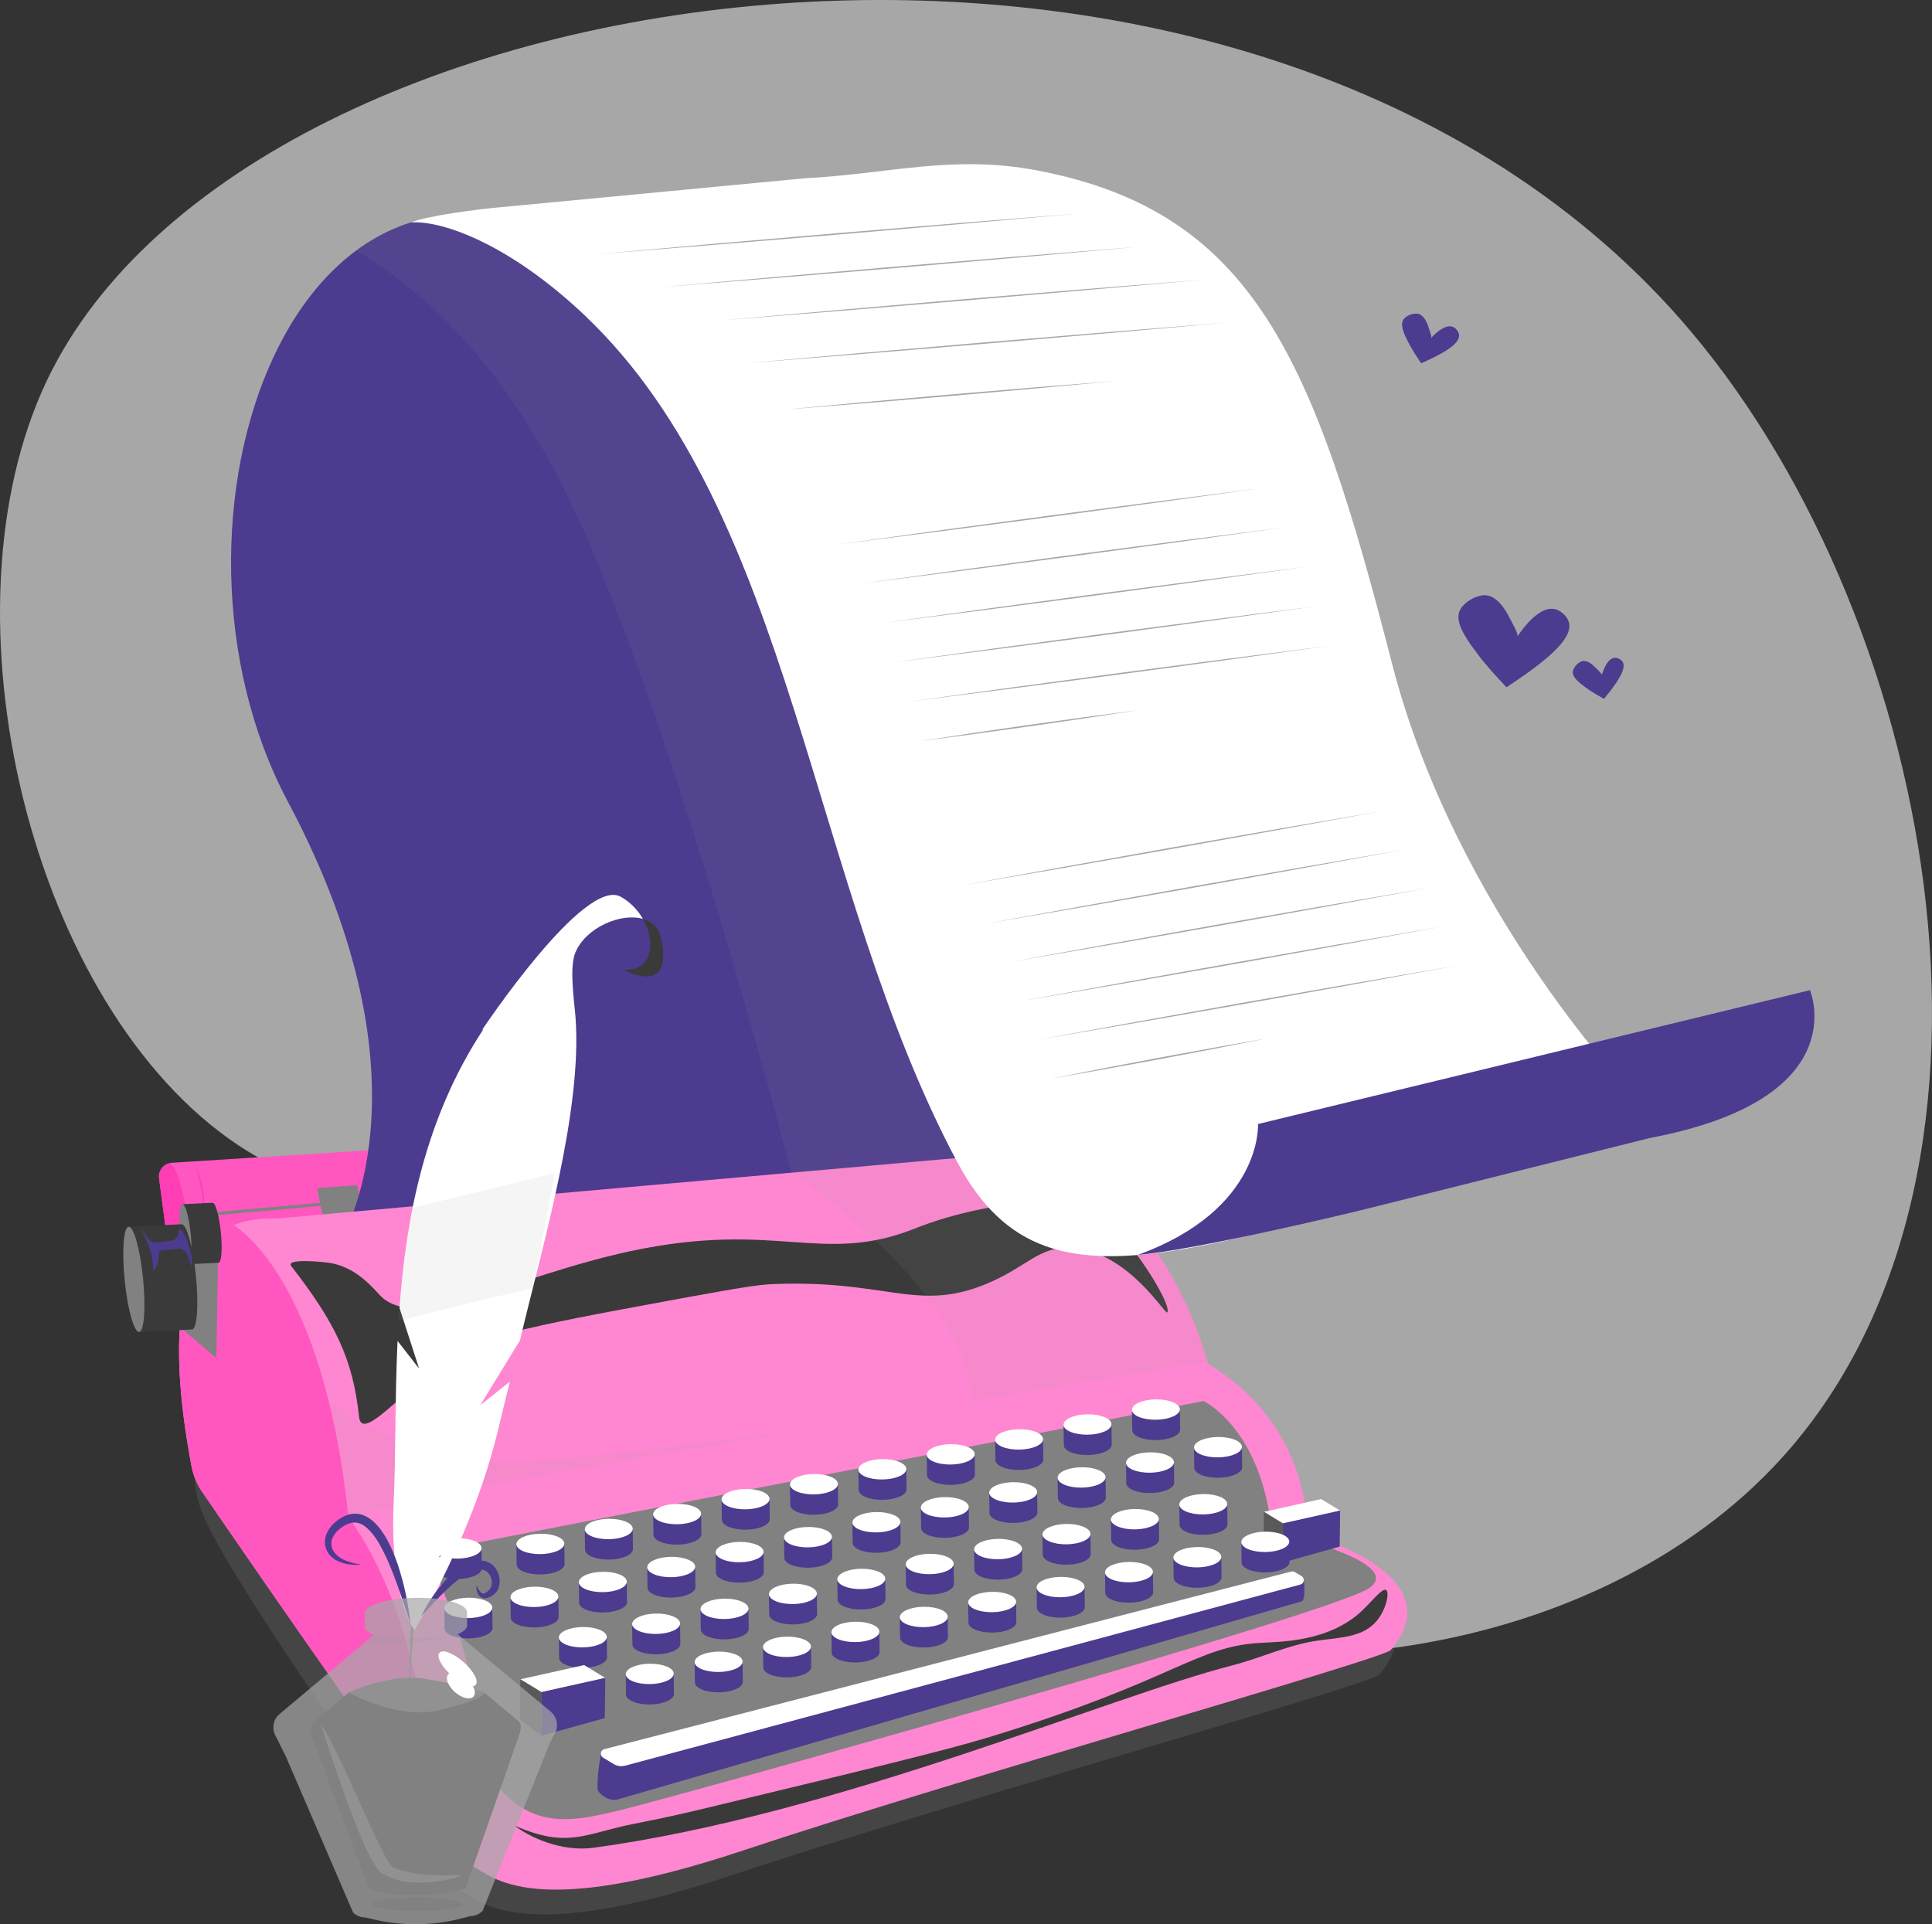 <?xml version="1.0" encoding="UTF-8"?> <svg xmlns="http://www.w3.org/2000/svg" viewBox="0 0 1245.6 1240.75"><rect x="0" y="0" width="1245.6" height="1240.75" fill="#333333" stroke="none"/><defs><style> .cls-1 { opacity: .15; } .cls-1, .cls-2, .cls-3 { fill: #969696; mix-blend-mode: multiply; } .cls-4, .cls-5 { fill: #a7a7a7; } .cls-6 { fill: #fff; } .cls-7 { fill: #ff57bf; } .cls-8 { fill: #ff3eb5; } .cls-2 { opacity: .1; } .cls-9 { isolation: isolate; } .cls-10 { fill: #3a3a3a; } .cls-11 { fill: #ff87d1; } .cls-12 { fill: none; stroke: #818181; stroke-miterlimit: 10; stroke-width: 2px; } .cls-13 { fill: #4c3b8f; } .cls-14 { fill: #595959; } .cls-15 { fill: #919191; } .cls-3 { opacity: .18; } .cls-5 { opacity: .71; } .cls-16 { fill: #818181; } </style></defs><g class="cls-9"><g id="Capa_2" data-name="Capa 2"><g id="colour_palette" data-name="colour palette"><g><path class="cls-4" d="M1090.22,213.79c160.75,190.71,225.82,551.3,52.81,732.48-124.65,130.53-361.17,155.66-509.38,73.37-106.27-59.01-123.5-149.01-279.21-217.92-107.71-47.66-138.12-21.7-200.48-63.05C19.65,649.63-41.37,395.24,30.37,245.08,161.09-28.56,810.2-118.42,1090.22,213.79Z"></path><g><path class="cls-3" d="M130.96,919.05c.26,10.11-13.55,28.06,1.42,61.09,22.79,50.29,151.96,232.78,164.43,239.02,14.21,7.1,38.36,35.52,174.73-9.94,136.38-45.46,413.4-123.59,417.66-129.27,4.26-5.68,41.2-44.04-53.98-75.29,0,0-708.29-240.83-704.26-85.59Z"></path><path class="cls-7" d="M108.58,805.4l-6.04-45.72c-.58-5.07,3.21-9.6,8.31-9.92l462.63-29.24,57.53,22.37-522.43,62.51Z"></path><line class="cls-12" x1="589.1" y1="742.18" x2="134.51" y2="783.02"></line><path class="cls-8" d="M107.81,750.54c-3.46,1.53-5.73,5.15-5.27,9.14l5.65,42.76,15.66-2.01c-5.04-27.35-9.06-52.03-16.04-49.89Z"></path><polygon class="cls-16" points="204.45 766.09 208.22 785.24 233.98 782.73 230.21 764.2 204.45 766.09"></polygon><path class="cls-13" d="M185.65,517.02c97.67,183.49,33.5,283.53,33.5,283.53l401.2-47.35s36.82-85.83-51.97-216.05c-88.79-130.22-65.82-238.78-86.54-295.01-4.5-12.22-97-78.22-97-78.22C189.11,50.17,90.38,338.01,185.65,517.02Z"></path><path class="cls-11" d="M123.49,945.45c1.11,5.91,3.44,11.54,6.84,16.5,27.79,40.59,161.22,234.86,173.94,241.22,14.21,7.1,38.36,35.52,174.73-9.94,136.38-45.46,413.4-123.59,417.66-129.27s41.2-44.04-53.98-75.29c0,0,4.26-68.19-63.93-109.39,0,0-31.25-129.27-134.96-134.96,0,0-448.91,39.78-463.12,41.2-13.96,1.4-89.7-12.31-57.19,159.94Z"></path><path class="cls-2" d="M512.75,922.95c-.03-.25-38,4.49-44.75,5.33-88.76,11.01-133.13,16.52-159.82,13.85-23.08-2.31-56.73-10.41-96.21-38.4,5.23,21.1,9.69,45.85,12.75,74.98,0,0,.66.8,1.79,2.34,17.33-9.91,52.15-16.85,109.37-27.2,87.14-15.76,176.91-30.52,176.86-30.9Z"></path><path class="cls-16" d="M274.8,1001.09l501.12-97.67s36.94,17.05,44.04,83.82c0,0,88.08,19.89,62.51,36.94-25.57,17.05-441.51,132.75-478.74,142.06-39.78,9.94-68.9,16.34-97.31-36.23,0,0,9.23-42.97-31.61-128.92Z"></path><g><g><path class="cls-13" d="M332.94,996.8l.16,12.07c.05,3.63,7,6.48,15.53,6.37,8.53-.11,15.41-3.14,15.36-6.77l-.16-12.07-30.9.4Z"></path><path class="cls-6" d="M363.82,995.34c.05,3.63-6.83,6.66-15.36,6.77-8.53.11-15.49-2.74-15.53-6.37-.05-3.63,6.83-6.66,15.36-6.77,8.53-.11,15.49,2.74,15.53,6.37Z"></path></g><g><path class="cls-13" d="M377.03,987.18l.16,12.07c.05,3.63,7,6.48,15.53,6.37,8.53-.11,15.41-3.14,15.36-6.77l-.16-12.07-30.9.4Z"></path><path class="cls-6" d="M407.92,985.71c.05,3.63-6.83,6.66-15.36,6.77-8.53.11-15.49-2.74-15.53-6.37-.05-3.63,6.83-6.66,15.36-6.77,8.53-.11,15.49,2.74,15.53,6.37Z"></path></g><g><path class="cls-13" d="M421.13,977.55l.16,12.07c.05,3.63,7,6.48,15.53,6.37,8.53-.11,15.41-3.14,15.36-6.77l-.16-12.07-30.9.4Z"></path><path class="cls-6" d="M452.01,976.09c.05,3.63-6.83,6.66-15.36,6.77-8.53.11-15.49-2.74-15.53-6.37-.05-3.63,6.83-6.66,15.36-6.77,8.53-.11,15.49,2.74,15.53,6.37Z"></path></g><g><path class="cls-13" d="M465.23,967.92l.16,12.07c.05,3.63,7,6.48,15.53,6.37,8.53-.11,15.41-3.14,15.36-6.77l-.16-12.07-30.9.4Z"></path><path class="cls-6" d="M496.11,966.46c.05,3.63-6.83,6.66-15.36,6.77-8.53.11-15.49-2.74-15.53-6.37-.05-3.63,6.83-6.66,15.36-6.77,8.53-.11,15.49,2.74,15.53,6.37Z"></path></g><g><path class="cls-13" d="M509.32,958.3l.16,12.07c.05,3.63,7,6.48,15.53,6.37,8.53-.11,15.41-3.14,15.36-6.77l-.16-12.07-30.9.4Z"></path><path class="cls-6" d="M540.2,956.83c.05,3.63-6.83,6.66-15.36,6.77-8.53.11-15.49-2.74-15.53-6.37-.05-3.63,6.83-6.66,15.36-6.77,8.53-.11,15.49,2.74,15.53,6.37Z"></path></g><g><path class="cls-13" d="M553.42,948.67l.16,12.07c.05,3.63,7,6.48,15.53,6.37,8.53-.11,15.41-3.14,15.36-6.77l-.16-12.07-30.9.4Z"></path><path class="cls-6" d="M584.3,947.21c.05,3.63-6.83,6.66-15.36,6.77-8.53.11-15.49-2.74-15.53-6.37-.05-3.63,6.83-6.66,15.36-6.77,8.53-.11,15.49,2.74,15.53,6.37Z"></path></g><g><path class="cls-13" d="M597.51,939.04l.16,12.07c.05,3.63,7,6.48,15.53,6.37,8.53-.11,15.41-3.14,15.36-6.77l-.16-12.07-30.9.4Z"></path><path class="cls-6" d="M628.39,937.58c.05,3.63-6.83,6.66-15.36,6.77-8.53.11-15.49-2.74-15.53-6.37-.05-3.63,6.83-6.66,15.36-6.77,8.53-.11,15.49,2.74,15.53,6.37Z"></path></g><g><path class="cls-13" d="M641.61,929.42l.16,12.07c.05,3.63,7,6.48,15.53,6.37,8.53-.11,15.41-3.14,15.36-6.77l-.16-12.07-30.9.4Z"></path><path class="cls-6" d="M672.49,927.95c.05,3.63-6.83,6.66-15.36,6.77-8.53.11-15.49-2.74-15.53-6.37-.05-3.63,6.83-6.66,15.36-6.77,8.53-.11,15.49,2.74,15.53,6.37Z"></path></g><g><path class="cls-13" d="M685.7,919.79l.16,12.07c.05,3.63,7,6.48,15.53,6.37,8.53-.11,15.41-3.14,15.36-6.77l-.16-12.07-30.9.4Z"></path><path class="cls-6" d="M716.59,918.33c.05,3.63-6.83,6.66-15.36,6.77-8.53.11-15.49-2.74-15.53-6.37-.05-3.63,6.83-6.66,15.36-6.77,8.53-.11,15.49,2.74,15.53,6.37Z"></path></g><g><path class="cls-13" d="M729.8,910.16l.16,12.07c.05,3.63,7,6.48,15.53,6.37,8.53-.11,15.41-3.14,15.36-6.77l-.16-12.07-30.9.4Z"></path><path class="cls-6" d="M760.68,908.7c.05,3.63-6.83,6.66-15.36,6.77-8.53.11-15.49-2.74-15.53-6.37-.05-3.63,6.83-6.66,15.36-6.77,8.53-.11,15.49,2.74,15.53,6.37Z"></path></g></g><g><g><path class="cls-13" d="M329.12,1030.95l.16,12.07c.05,3.63,7,6.48,15.53,6.37,8.53-.11,15.41-3.14,15.36-6.77l-.16-12.07-30.9.4Z"></path><path class="cls-6" d="M360,1029.48c.05,3.63-6.83,6.66-15.36,6.77-8.53.11-15.49-2.74-15.53-6.37-.05-3.63,6.83-6.66,15.36-6.77,8.53-.11,15.49,2.74,15.53,6.37Z"></path></g><g><path class="cls-13" d="M373.21,1021.32l.16,12.07c.05,3.63,7,6.48,15.53,6.37,8.53-.11,15.41-3.14,15.36-6.77l-.16-12.07-30.9.4Z"></path><path class="cls-6" d="M404.1,1019.86c.05,3.63-6.83,6.66-15.36,6.77-8.53.11-15.49-2.74-15.53-6.37-.05-3.63,6.83-6.66,15.36-6.77,8.53-.11,15.49,2.74,15.53,6.37Z"></path></g><g><path class="cls-13" d="M417.31,1011.7l.16,12.07c.05,3.63,7,6.48,15.53,6.37,8.53-.11,15.41-3.14,15.36-6.77l-.16-12.07-30.9.4Z"></path><path class="cls-6" d="M448.19,1010.23c.05,3.63-6.83,6.66-15.36,6.77-8.53.11-15.49-2.74-15.53-6.37-.05-3.63,6.83-6.66,15.36-6.77,8.53-.11,15.49,2.74,15.53,6.37Z"></path></g><g><path class="cls-13" d="M461.4,1002.07l.16,12.07c.05,3.63,7,6.48,15.53,6.37,8.53-.11,15.41-3.14,15.36-6.77l-.16-12.07-30.9.4Z"></path><path class="cls-6" d="M492.29,1000.6c.05,3.63-6.83,6.66-15.36,6.77-8.53.11-15.49-2.74-15.53-6.37-.05-3.63,6.83-6.66,15.36-6.77,8.53-.11,15.49,2.74,15.53,6.37Z"></path></g><g><path class="cls-13" d="M505.5,992.44l.16,12.07c.05,3.63,7,6.48,15.53,6.37,8.53-.11,15.41-3.14,15.36-6.77l-.16-12.07-30.9.4Z"></path><path class="cls-6" d="M536.38,990.98c.05,3.63-6.83,6.66-15.36,6.77-8.53.11-15.49-2.74-15.53-6.37-.05-3.63,6.83-6.66,15.36-6.77,8.53-.11,15.49,2.74,15.53,6.37Z"></path></g><g><path class="cls-13" d="M549.6,982.82l.16,12.07c.05,3.63,7,6.48,15.53,6.37,8.53-.11,15.41-3.14,15.36-6.77l-.16-12.07-30.9.4Z"></path><path class="cls-6" d="M580.48,981.35c.05,3.63-6.83,6.66-15.36,6.77-8.53.11-15.49-2.74-15.53-6.37-.05-3.63,6.83-6.66,15.36-6.77,8.53-.11,15.49,2.74,15.53,6.37Z"></path></g><g><path class="cls-13" d="M593.69,973.19l.16,12.07c.05,3.63,7,6.48,15.53,6.37,8.53-.11,15.41-3.14,15.36-6.77l-.16-12.07-30.9.4Z"></path><path class="cls-6" d="M624.57,971.72c.05,3.63-6.83,6.66-15.36,6.77-8.53.11-15.49-2.74-15.53-6.37-.05-3.63,6.83-6.66,15.36-6.77,8.53-.11,15.49,2.74,15.53,6.37Z"></path></g><g><path class="cls-13" d="M637.79,963.56l.16,12.07c.05,3.63,7,6.48,15.53,6.37,8.53-.11,15.41-3.14,15.36-6.77l-.16-12.07-30.9.4Z"></path><path class="cls-6" d="M668.67,962.1c.05,3.63-6.83,6.66-15.36,6.77-8.53.11-15.49-2.74-15.53-6.37-.05-3.63,6.83-6.66,15.36-6.77,8.53-.11,15.49,2.74,15.53,6.37Z"></path></g><g><path class="cls-13" d="M681.88,953.94l.16,12.07c.05,3.63,7,6.48,15.53,6.37,8.53-.11,15.41-3.14,15.36-6.77l-.16-12.07-30.9.4Z"></path><path class="cls-6" d="M712.76,952.47c.05,3.63-6.83,6.66-15.36,6.77-8.53.11-15.49-2.74-15.53-6.37-.05-3.63,6.83-6.66,15.36-6.77,8.53-.11,15.49,2.74,15.53,6.37Z"></path></g><g><path class="cls-13" d="M725.98,944.31l.16,12.07c.05,3.63,7,6.48,15.53,6.37,8.53-.11,15.41-3.14,15.36-6.77l-.16-12.07-30.9.4Z"></path><path class="cls-6" d="M756.86,942.85c.05,3.63-6.83,6.66-15.36,6.77-8.53.11-15.49-2.74-15.53-6.37-.05-3.63,6.83-6.66,15.36-6.77,8.53-.11,15.49,2.74,15.53,6.37Z"></path></g><g><path class="cls-13" d="M769.8,934.42l.16,12.07c.05,3.63,7,6.48,15.53,6.37,8.53-.11,15.41-3.14,15.36-6.77l-.16-12.07-30.9.4Z"></path><path class="cls-6" d="M800.69,932.96c.05,3.63-6.83,6.66-15.36,6.77-8.53.11-15.49-2.74-15.53-6.37-.05-3.63,6.83-6.66,15.36-6.77,8.53-.11,15.49,2.74,15.53,6.37Z"></path></g></g><g><g><path class="cls-13" d="M407.58,1048.29l.16,12.07c.05,3.63,7,6.48,15.53,6.37,8.53-.11,15.41-3.14,15.36-6.77l-.16-12.07-30.9.4Z"></path><path class="cls-6" d="M438.46,1046.82c.05,3.63-6.83,6.66-15.36,6.77-8.53.11-15.49-2.74-15.53-6.37-.05-3.63,6.83-6.66,15.36-6.77,8.53-.11,15.49,2.74,15.53,6.37Z"></path></g><g><path class="cls-13" d="M360.32,1056.96l.16,12.07c.05,3.63,7,6.48,15.53,6.37,8.53-.11,15.41-3.14,15.36-6.77l-.16-12.07-30.9.4Z"></path><path class="cls-6" d="M391.2,1055.49c.05,3.63-6.83,6.66-15.36,6.77-8.53.11-15.49-2.74-15.53-6.37-.05-3.63,6.83-6.66,15.36-6.77,8.53-.11,15.49,2.74,15.53,6.37Z"></path></g><g><path class="cls-13" d="M451.67,1038.66l.16,12.07c.05,3.63,7,6.48,15.53,6.37,8.53-.11,15.41-3.14,15.36-6.77l-.16-12.07-30.9.4Z"></path><path class="cls-6" d="M482.55,1037.19c.05,3.63-6.83,6.66-15.36,6.77-8.53.11-15.49-2.74-15.53-6.37-.05-3.63,6.83-6.66,15.36-6.77,8.53-.11,15.49,2.74,15.53,6.37Z"></path></g><g><path class="cls-13" d="M495.77,1029.02l.16,12.07c.05,3.63,7,6.48,15.53,6.37,8.53-.11,15.41-3.14,15.36-6.77l-.16-12.07-30.9.4Z"></path><path class="cls-6" d="M526.65,1027.55c.05,3.63-6.83,6.66-15.36,6.77-8.53.11-15.49-2.74-15.53-6.37-.05-3.63,6.83-6.66,15.36-6.77,8.53-.11,15.49,2.74,15.53,6.37Z"></path></g><g><path class="cls-13" d="M539.86,1019.39l.16,12.07c.05,3.63,7,6.48,15.53,6.37,8.53-.11,15.41-3.14,15.36-6.77l-.16-12.07-30.9.4Z"></path><path class="cls-6" d="M570.74,1017.92c.05,3.63-6.83,6.66-15.36,6.77-8.53.11-15.49-2.74-15.53-6.37-.05-3.63,6.83-6.66,15.36-6.77,8.53-.11,15.49,2.74,15.53,6.37Z"></path></g><g><path class="cls-13" d="M583.96,1009.76l.16,12.07c.05,3.63,7,6.48,15.53,6.37s15.41-3.14,15.36-6.77l-.16-12.07-30.9.4Z"></path><path class="cls-6" d="M614.84,1008.29c.05,3.63-6.83,6.66-15.36,6.77-8.53.11-15.49-2.74-15.53-6.37-.05-3.63,6.83-6.66,15.36-6.77,8.53-.11,15.49,2.74,15.53,6.37Z"></path></g><g><path class="cls-13" d="M628.05,1000.12l.16,12.07c.05,3.63,7,6.48,15.53,6.37,8.53-.11,15.41-3.14,15.36-6.77l-.16-12.07-30.9.4Z"></path><path class="cls-6" d="M658.93,998.65c.05,3.63-6.83,6.66-15.36,6.77-8.53.11-15.49-2.74-15.53-6.37-.05-3.63,6.83-6.66,15.36-6.77,8.53-.11,15.49,2.74,15.53,6.37Z"></path></g><g><path class="cls-13" d="M672.14,990.49l.16,12.07c.05,3.63,7,6.48,15.53,6.37,8.53-.11,15.41-3.14,15.36-6.77l-.16-12.07-30.9.4Z"></path><path class="cls-6" d="M703.03,989.02c.05,3.63-6.83,6.66-15.36,6.77-8.53.11-15.49-2.74-15.53-6.37-.05-3.63,6.83-6.66,15.36-6.77,8.53-.11,15.49,2.74,15.53,6.37Z"></path></g><g><path class="cls-13" d="M716.24,980.86l.16,12.07c.05,3.63,7,6.48,15.53,6.37,8.53-.11,15.41-3.14,15.36-6.77l-.16-12.07-30.9.4Z"></path><path class="cls-6" d="M747.12,979.39c.05,3.63-6.83,6.66-15.36,6.77-8.53.11-15.49-2.74-15.53-6.37-.05-3.63,6.83-6.66,15.36-6.77,8.53-.11,15.49,2.74,15.53,6.37Z"></path></g><g><path class="cls-13" d="M760.33,971.22l.16,12.07c.05,3.63,7,6.48,15.53,6.37,8.53-.11,15.41-3.14,15.36-6.77l-.16-12.07-30.9.4Z"></path><path class="cls-6" d="M791.21,969.75c.05,3.63-6.83,6.66-15.36,6.77-8.53.11-15.49-2.74-15.53-6.37s6.83-6.66,15.36-6.77c8.53-.11,15.49,2.74,15.53,6.37Z"></path></g></g><path class="cls-13" d="M839.31,1032.52l-441.98,128.03c-6.57.71-11.73-5.14-11.9-6.22-1.05-6.77,2.13-24.68,2.13-24.68l444.94-116.35c.78-.2,1.61-.08,2.3.34l5.49,3.88c.62,1.33,1.57,14.32-.98,15.01Z"></path><path class="cls-6" d="M838.39,1021.73l-435.26,116.78c-2.58.69-5.33.3-7.61-1.09l-6.72-4.09c-2.26-1.37-1.75-4.79.81-5.45l442.88-114.58c.78-.2,1.61-.08,2.3.34l4.37,2.64c2.25,1.36,1.77,4.77-.77,5.45Z"></path><g><polygon class="cls-6" points="390.22 1081.94 349.08 1091.12 335.47 1082.83 376.61 1073.66 390.22 1081.94"></polygon><polygon class="cls-13" points="349.08 1091.12 349.08 1119.23 389.92 1107.84 390.22 1081.94 349.08 1091.12"></polygon><polygon class="cls-14" points="349.08 1091.12 349.08 1119.23 335.17 1108.73 335.47 1082.83 349.08 1091.12"></polygon></g><g><polygon class="cls-6" points="863.99 974.05 827.1 982.28 814.89 974.85 851.78 966.62 863.99 974.05"></polygon><polygon class="cls-13" points="827.1 982.28 827.1 1007.49 863.72 997.28 863.99 974.05 827.1 982.28"></polygon><polygon class="cls-14" points="827.1 982.28 827.1 1007.49 814.62 998.07 814.89 974.85 827.1 982.28"></polygon></g><g><g><path class="cls-13" d="M447.86,1072.8l.16,12.07c.05,3.63,7,6.48,15.53,6.37,8.53-.11,15.41-3.14,15.36-6.77l-.16-12.07-30.9.4Z"></path><path class="cls-6" d="M478.74,1071.34c.05,3.63-6.83,6.66-15.36,6.77-8.53.11-15.49-2.74-15.53-6.37-.05-3.63,6.83-6.66,15.36-6.77,8.53-.11,15.49,2.74,15.53,6.37Z"></path></g><g><path class="cls-13" d="M403.46,1080.62l.16,12.07c.05,3.63,7,6.48,15.53,6.37,8.53-.11,15.41-3.14,15.36-6.77l-.16-12.07-30.9.4Z"></path><path class="cls-6" d="M434.35,1079.15c.05,3.63-6.83,6.66-15.36,6.77-8.53.11-15.49-2.74-15.53-6.37-.05-3.63,6.83-6.66,15.36-6.77,8.53-.11,15.49,2.74,15.53,6.37Z"></path></g><g><path class="cls-13" d="M491.95,1063.17l.16,12.07c.05,3.63,7,6.48,15.53,6.37,8.53-.11,15.41-3.14,15.36-6.77l-.16-12.07-30.9.4Z"></path><path class="cls-6" d="M522.83,1061.7c.05,3.63-6.83,6.66-15.36,6.77-8.53.11-15.49-2.74-15.53-6.37-.05-3.63,6.83-6.66,15.36-6.77s15.49,2.74,15.53,6.37Z"></path></g><g><path class="cls-13" d="M536.05,1053.54l.16,12.07c.05,3.63,7,6.48,15.53,6.37,8.53-.11,15.41-3.14,15.36-6.77l-.16-12.07-30.9.4Z"></path><path class="cls-6" d="M566.93,1052.07c.05,3.63-6.83,6.66-15.36,6.77-8.53.11-15.49-2.74-15.53-6.37s6.83-6.66,15.36-6.77c8.53-.11,15.49,2.74,15.53,6.37Z"></path></g><g><path class="cls-13" d="M580.14,1043.9l.16,12.07c.05,3.63,7,6.48,15.53,6.37,8.53-.11,15.41-3.14,15.36-6.77l-.16-12.07-30.9.4Z"></path><path class="cls-6" d="M611.02,1042.44c.05,3.63-6.83,6.66-15.36,6.77-8.53.11-15.49-2.74-15.53-6.37-.05-3.63,6.83-6.66,15.36-6.77,8.53-.11,15.49,2.74,15.53,6.37Z"></path></g><g><path class="cls-13" d="M624.23,1034.27l.16,12.07c.05,3.63,7,6.48,15.53,6.37,8.53-.11,15.41-3.14,15.36-6.77l-.16-12.07-30.9.4Z"></path><path class="cls-6" d="M655.12,1032.8c.05,3.63-6.83,6.66-15.36,6.77-8.53.11-15.49-2.74-15.53-6.37-.05-3.63,6.83-6.66,15.36-6.77,8.53-.11,15.49,2.74,15.53,6.37Z"></path></g><g><path class="cls-13" d="M668.33,1024.64l.16,12.07c.05,3.63,7,6.48,15.53,6.37,8.53-.11,15.41-3.14,15.36-6.77l-.16-12.07-30.9.4Z"></path><path class="cls-6" d="M699.21,1023.17c.05,3.63-6.83,6.66-15.36,6.77-8.53.11-15.49-2.74-15.53-6.37-.05-3.63,6.83-6.66,15.36-6.77,8.53-.11,15.49,2.74,15.53,6.37Z"></path></g><g><path class="cls-13" d="M712.42,1015l.16,12.07c.05,3.63,7,6.48,15.53,6.37,8.53-.11,15.41-3.14,15.36-6.77l-.16-12.07-30.9.4Z"></path><path class="cls-6" d="M743.3,1013.53c.05,3.63-6.83,6.66-15.36,6.77-8.53.11-15.49-2.74-15.53-6.37-.05-3.63,6.83-6.66,15.36-6.77s15.49,2.74,15.53,6.37Z"></path></g><g><path class="cls-13" d="M756.52,1005.37l.16,12.07c.05,3.63,7,6.48,15.53,6.37,8.53-.11,15.41-3.14,15.36-6.77l-.16-12.07-30.9.4Z"></path><path class="cls-6" d="M787.4,1003.9c.05,3.63-6.83,6.66-15.36,6.77-8.53.11-15.49-2.74-15.53-6.37-.05-3.63,6.83-6.66,15.36-6.77,8.53-.11,15.49,2.74,15.53,6.37Z"></path></g><g><path class="cls-13" d="M800.34,995.47l.16,12.07c.05,3.63,7,6.48,15.53,6.37,8.53-.11,15.41-3.14,15.36-6.77l-.16-12.07-30.9.4Z"></path><path class="cls-6" d="M831.22,994c.05,3.63-6.83,6.66-15.36,6.77-8.53.11-15.49-2.74-15.53-6.37-.05-3.63,6.83-6.66,15.36-6.77,8.53-.11,15.49,2.74,15.53,6.37Z"></path></g></g><path class="cls-7" d="M224.72,978.71c-14.85-141.11-62.06-180.83-73.96-188.72-23.69,9.97-48.44,43.26-27.27,155.46,1.11,5.91,3.44,11.54,6.84,16.5,21.34,31.17,104.98,152.97,148.41,210.7,0-1.15,0-2.33-.04-3.58-4.26-130.7-53.98-190.36-53.98-190.36Z"></path><path class="cls-16" d="M140.86,795.71c-11.94,9.11-22.39,26.57-24.85,60.06l23.47,19.95,1.38-80.01Z"></path><path class="cls-8" d="M124.92,750c6.03,10.07,7.17,22.4,6.93,33.92-.17-1.45-.27-2.9-.41-4.35-1.09-10-2.33-20.32-6.51-29.57h0Z"></path><g><path class="cls-10" d="M142.37,794.57c-1.07-10.68-3.45-19.19-5.31-19l-19.44.91,3.88,38.68,19.44-.91c1.86-.19,2.51-9,1.43-19.68Z"></path><path class="cls-16" d="M122.93,795.48c1.07,10.68.43,19.49-1.43,19.68s-4.24-8.32-5.32-19c-1.07-10.68-.43-19.49,1.43-19.68,1.86-.19,4.24,8.32,5.32,19Z"></path></g><path class="cls-10" d="M187.78,816.41c28.41,36.58,39.78,60.02,43.68,96.96,1.64,15.52,23.02-10.31,52.21-34.09,15.44-12.58,31.3-18.99,118.27-35.16,55.46-10.31,83.18-15.46,93.76-15.98,75.22-3.68,94.73,18.24,139.57,0,27.38-11.14,34.47-25.15,56.47-23.44,35.63,2.77,59.19,42.82,60.73,41.55,4.78-3.95-35.76-72.32-75.65-85.24-3.93-1.27,12.83,12.66-7.46,13.85-42.98,2.52-75.31,15.63-78.84,17.05-60.82,24.4-89.29-5.48-184.32,14.92-75.82,16.28-137.44,52.42-160.88,28.77-4.3-4.33-15.15-18.58-33.03-21.31-4.22-.64-28.52-3.04-24.51,2.13Z"></path><path class="cls-10" d="M331.62,1177.06c9.77,7.64,30.22,17.22,51.14,14.38,155.67-21.13,330.8-96.76,411.62-117.55,18.85-4.85,36.82-13.58,56.11-16.16,14.39-1.92,28.56-2.14,37.29-12.79,6.11-7.45,8.17-18.33,5.86-19.71-2.41-1.44-9.41,7.59-15.45,13.32-21.31,20.21-52.6,20.04-65.53,20.78-42.38,2.43-55.21,24.24-174.73,60.73-28.48,8.69-79.9,21.07-182.72,45.81-8.9,2.14-24.88,5.97-46.35,10.12-31.16,6.03-42.62,16.51-77.25,1.07Z"></path><g><g><path class="cls-10" d="M126.31,822.74c-1.88-18.74-6.05-33.66-9.32-33.33l-34.09,1.6,6.81,67.85,34.09-1.6c3.27-.33,4.4-15.78,2.52-34.52Z"></path><path class="cls-16" d="M92.22,824.34c1.88,18.74.75,34.19-2.52,34.52-3.27.33-7.44-14.59-9.32-33.33-1.88-18.74-.75-34.19,2.52-34.52,3.27-.33,7.44,14.59,9.32,33.33Z"></path></g><path class="cls-13" d="M91.49,792.84c-.63.17,5.84,11.23,6.79,19.54.45,3.96.15,6.63.8,6.7.79.08,2.77-3.68,3.2-7.74.28-2.71-.32-3.69.8-4.6,1.21-.99,2.74-.49,7.99-1.05,4.02-.42,3.99-.81,5.06-.63,5.59.94,6.63,11.4,7.46,11.3.63-.08.51-6.26-2.13-14.02-1.81-5.31-4.27-9.82-5.59-9.63-1.24.18.08,4.28-3.2,6.49-1.07.72-3.02.97-6.93,1.46-4.16.53-6.27.78-7.99,0-2.4-1.08-5.91-7.91-6.26-7.82Z"></path></g><path class="cls-2" d="M229.67,161.6c41.93,24.81,85.56,65.65,124.32,135.22,70.9,127.23,156.27,459.56,156.27,459.56,0,0,112.23,73.16,116.49,147.03l151.71-25.29c-.1-.37-.23-.84-.38-1.39-.02-.06-.04-.13-.06-.2-.15-.53-.32-1.13-.51-1.8-.03-.11-.07-.22-.1-.34-.2-.68-.42-1.43-.67-2.24-.04-.12-.08-.25-.12-.38-.26-.84-.54-1.74-.86-2.71-.04-.12-.08-.25-.12-.36-.3-.92-.63-1.9-.97-2.92-.06-.16-.11-.32-.16-.48-.36-1.05-.75-2.16-1.16-3.3-.08-.22-.15-.44-.24-.66-.41-1.13-.85-2.32-1.31-3.53-.11-.29-.22-.58-.33-.87-.46-1.21-.95-2.45-1.46-3.73-.13-.33-.26-.66-.4-.99-.52-1.28-1.06-2.59-1.63-3.92-.15-.36-.31-.73-.47-1.1-.58-1.35-1.18-2.72-1.81-4.12-.17-.37-.34-.74-.51-1.12-.65-1.43-1.32-2.87-2.02-4.34-.17-.36-.35-.72-.52-1.08-.73-1.51-1.48-3.03-2.27-4.57-.17-.33-.34-.65-.51-.98-.82-1.6-1.67-3.2-2.55-4.83-.14-.25-.28-.5-.41-.75-.87-1.58-1.76-3.17-2.69-4.76-.15-.26-.29-.51-.45-.77-.96-1.64-1.96-3.29-2.98-4.94-.18-.29-.36-.58-.54-.88-1.03-1.64-2.1-3.29-3.2-4.93-.23-.34-.45-.68-.68-1.03-1.09-1.61-2.22-3.22-3.37-4.83-.26-.36-.52-.72-.78-1.08-1.16-1.6-2.36-3.18-3.59-4.76-.28-.36-.56-.71-.84-1.06-1.25-1.58-2.53-3.15-3.85-4.7-.28-.34-.57-.67-.86-1-1.35-1.57-2.73-3.11-4.15-4.64-.27-.3-.55-.59-.83-.88-1.46-1.55-2.96-3.09-4.5-4.59-.24-.24-.49-.47-.74-.71-1.6-1.55-3.24-3.07-4.92-4.55-.17-.15-.35-.3-.52-.45-1.72-1.5-3.48-2.97-5.29-4.4-.1-.08-.2-.16-.3-.24-1.84-1.45-3.74-2.85-5.68-4.2-.2-.14-.4-.29-.61-.43-1.89-1.31-3.83-2.57-5.81-3.79-.28-.17-.55-.35-.83-.52-1.95-1.18-3.95-2.3-5.98-3.39-.33-.18-.66-.35-.99-.53-2.03-1.05-4.1-2.05-6.22-3-.36-.16-.72-.32-1.09-.48-2.13-.93-4.3-1.8-6.52-2.61-.37-.13-.74-.26-1.11-.4-2.25-.8-4.54-1.53-6.88-2.2-.35-.1-.7-.19-1.05-.29-2.4-.66-4.83-1.26-7.33-1.77-.3-.06-.6-.11-.89-.17-2.58-.51-5.2-.96-7.88-1.3-.19-.03-.39-.04-.59-.07-2.81-.35-5.66-.62-8.59-.78,0,0-7.73.69-21.11,1.87,6.47-22.93,19.65-100.58-54.3-209.04-88.79-130.22-65.82-238.78-86.54-295.01-4.5-12.22-97-78.22-97-78.22-14.28-8.3-46.54-17.45-85.43-25.82-26.34.13-49.72,8.7-69.75,23.51Z"></path><g><path class="cls-13" d="M279.57,999.7l.16,12.07c.05,3.63,7,6.48,15.53,6.37,8.53-.11,15.41-3.14,15.36-6.77l-.16-12.07-30.9.4Z"></path><path class="cls-6" d="M310.46,998.23c.05,3.63-6.83,6.66-15.36,6.77-8.53.11-15.49-2.74-15.53-6.37-.05-3.63,6.83-6.66,15.36-6.77,8.53-.11,15.49,2.74,15.53,6.37Z"></path></g><g><path class="cls-13" d="M286.5,1038.05l.16,12.07c.05,3.63,7,6.48,15.53,6.37,8.53-.11,15.41-3.14,15.36-6.77l-.16-12.07-30.9.4Z"></path><path class="cls-6" d="M317.38,1036.59c.05,3.63-6.83,6.66-15.36,6.77-8.53.11-15.49-2.74-15.53-6.37-.05-3.63,6.83-6.66,15.36-6.77,8.53-.11,15.49,2.74,15.53,6.37Z"></path></g><g><path class="cls-6" d="M897.37,427.52c-50.08-194.98-88.41-290.51-228.01-317.5-54.89-10.61-95.89,2.13-150.12,4.9l-200.42,19.07c-10.82,1-43.8,5.18-53.81,9.41h0c21.04-1.33,64.69,14.93,112.41,60.38,134.25,127.85,144.77,367.67,239.73,545.51,61.44,115.07,169.41,42.62,457.08-21.31-23.28-20.33-136.32-142.6-176.86-300.46Z"></path><path class="cls-13" d="M1166.93,638.48l-355.86,86.3s3.2,55.05-77.47,84.38c35.39-2.87,133.79-26.09,155.25-31.64l175.05-43.78c131.8-24.94,103.53-93.8,103.03-95.26Z"></path><g><path class="cls-4" d="M384.84,163.91c99.28-9,210.71-18.42,310.1-26.2-99.28,9.01-210.71,18.41-310.1,26.2h0Z"></path><path class="cls-4" d="M425.33,185.22c99.28-9,210.71-18.42,310.1-26.2-99.28,9.01-210.71,18.41-310.1,26.2h0Z"></path><path class="cls-4" d="M465.82,206.53c99.28-9,210.71-18.42,310.1-26.2-99.28,9.01-210.71,18.41-310.1,26.2h0Z"></path><path class="cls-4" d="M480.73,234.23c99.28-9,210.71-18.42,310.1-26.2-99.28,9.01-210.71,18.41-310.1,26.2h0Z"></path><path class="cls-4" d="M506.3,264.06c68.1-6.54,144.57-13.15,212.78-18.38-68.1,6.54-144.57,13.14-212.78,18.38h0Z"></path><g><path class="cls-4" d="M541.02,350.93c87.12-12.19,184.94-25.19,272.23-36.16-87.12,12.2-184.95,25.19-272.23,36.16h0Z"></path><path class="cls-4" d="M555.66,376.26c87.12-12.19,184.94-25.19,272.23-36.16-87.12,12.2-184.95,25.19-272.23,36.16h0Z"></path><path class="cls-4" d="M570.3,401.58c87.12-12.19,184.94-25.19,272.23-36.17-87.12,12.2-184.95,25.19-272.23,36.17h0Z"></path><path class="cls-4" d="M576.42,427.05c87.12-12.19,184.94-25.19,272.23-36.16-87.12,12.2-184.95,25.19-272.23,36.16h0Z"></path><path class="cls-4" d="M585.73,452.47c87.12-12.19,184.94-25.19,272.23-36.16-87.12,12.2-184.95,25.19-272.23,36.16h0Z"></path><path class="cls-4" d="M592.91,477.92c45.35-7.11,95.87-14.27,141.43-20.08-45.39,7.1-95.89,14.29-141.43,20.08h0Z"></path></g><g><path class="cls-4" d="M620.18,570.91c86.51-15.94,183.69-33.14,270.41-47.87-86.51,15.94-183.69,33.14-270.41,47.87h0Z"></path><path class="cls-4" d="M635.9,595.58c86.51-15.94,183.69-33.14,270.41-47.87-86.51,15.94-183.69,33.14-270.41,47.87h0Z"></path><path class="cls-4" d="M651.62,620.25c86.51-15.94,183.69-33.14,270.41-47.87-86.51,15.94-183.69,33.14-270.41,47.87h0Z"></path><path class="cls-4" d="M658.83,645.43c86.51-15.94,183.69-33.14,270.41-47.87-86.51,15.94-183.69,33.14-270.41,47.87h0Z"></path><path class="cls-4" d="M669.23,670.42c86.51-15.94,183.69-33.14,270.42-47.87-86.51,15.94-183.69,33.14-270.42,47.87h0Z"></path><path class="cls-4" d="M677.5,695.54c45-9.06,95.16-18.39,140.43-26.16-45.04,9.05-95.18,18.41-140.43,26.16h0Z"></path></g></g></g></g><g><path class="cls-13" d="M978.35,410.47s15.63-25.57,28.41-15.63c12.79,9.94,1.42,24.15-35.52,48.3-6.72-7.21-13.5-14.42-19.33-22.39-4.46-6.1-13.41-17.46-11.33-25.53,1.61-6.26,11.27-11.95,17.54-11.36,4.09.38,7.33,3.19,9.86,6.21,2.12,2.54,3.8,5.45,5.3,8.39.86,1.68,5.96,10.55,5.06,12.01Z"></path><path class="cls-13" d="M1032.76,435.28s3.37-13.42,10.37-10.79c7,2.63,3.94,10.45-9.02,26.16-3.95-2.26-7.93-4.5-11.59-7.21-2.8-2.07-8.31-5.85-8.5-9.69-.15-2.98,3.32-6.81,6.17-7.42,1.85-.39,3.67.4,5.2,1.38,1.28.83,2.42,1.88,3.49,2.97.61.62,4.07,3.83,3.88,4.6Z"></path><path class="cls-13" d="M922.7,217.91s10.27-11.94,16.06-5.7c5.79,6.24-1.31,12.65-22.51,22.04-2.87-4.31-5.78-8.62-8.13-13.25-1.8-3.54-5.48-10.19-3.72-14.2,1.37-3.11,6.86-5.24,10.06-4.41,2.09.54,3.53,2.27,4.59,4.06.88,1.5,1.51,3.15,2.04,4.8.3.94,2.2,5.97,1.61,6.66Z"></path></g><g><path class="cls-16" d="M263.17,1091.19l.48.04,3.62-48.58c-.7,0-1.4-.01-2.09-.02"></path><g><g><path class="cls-10" d="M426.09,604.59c-1.48-6.55-5.87-10.41-11.59-12.06,8.92,15.42,5.73,34.22-12.56,32.66,0,0,33.03,18.65,24.15-20.6Z"></path><path class="cls-6" d="M400.34,578.31c-23.44-13.5-89.5,85.77-89.5,85.77l.73-.28c-37.34,56.76-49.63,119.95-54,179.57l12.67,39.16-13.93-17.88c-1.72,37.19-1.1,72.46-2.47,103.25-2.84,63.93,13.4,83.15,13.4,83.15,0,0,12.69-20.42,26.55-51.12l-11.2,4.15,14.99-12.72c9.18-21.31,18.41-46.66,24.46-73.19,1.27-5.58,3.66-15.04,6.69-27.28l-19.12,15.21,25.58-41.73c14.85-62.23,40.29-148.17,35.87-208.3-.78-10.55-4.19-32.1-.11-41.86,6.75-16.15,29.31-25.8,43.56-21.7-3.2-5.54-7.96-10.66-14.16-14.22Z"></path></g><path class="cls-13" d="M264.71,1047.06c-3.68-10.68-7.01-21.38-11.02-31.74-2.04-5.16-4.11-10.29-6.63-15.14-2.45-4.84-5.22-9.58-8.76-13.25-1.73-1.85-3.65-3.43-5.71-4.33-2.06-.92-4.22-1.07-6.41-.58-4.43,1.14-9.04,4.57-11.31,8.66-1.13,2.08-1.54,4.38-1,6.63.47,2.31,1.93,4.38,3.89,6.01,4.04,3.28,9.66,4.74,15.19,5.54-5.59.46-11.55-.05-16.87-3.17-2.57-1.63-4.88-4.13-5.93-7.27-1.18-3.13-.76-6.78.55-9.73,1.3-3,3.37-5.47,5.75-7.48,2.42-2,5.06-3.61,8.31-4.61,3.25-.94,6.99-.66,10.08.67,3.12,1.31,5.62,3.38,7.74,5.59,4.16,4.53,7.06,9.67,9.5,14.89,2.37,5.27,4.38,10.62,5.95,16.09,3.27,10.89,5.37,22.02,6.66,33.23Z"></path><path class="cls-13" d="M307.11,1022.07c.7,1.77,1.63,3.5,2.81,4.63,1.27,1.15,2.24.97,3.44.23,1.11-.76,2.59-2.21,3.03-3.18.6-1.15.75-2.68.63-4.16-.24-3.02-1.99-5.74-4.28-6.85-2.33-1.14-5.48-.73-8.55.53-6.21,2.61-11.83,7.64-17.18,12.69-5.33,5.18-10.33,10.81-15.58,16.36,3.36-6.86,7.46-13.34,12.32-19.35,4.93-5.91,10.48-11.64,18.22-15.11,1.94-.83,4.06-1.5,6.38-1.61,2.28-.15,4.79.2,7,1.37,2.22,1.13,4,3,5.09,5.09,1.11,2.09,1.66,4.36,1.7,6.65.05,2.28-.46,4.64-1.84,6.73-1.58,2.22-3.22,3.19-5.46,4.1-1.11.38-2.49.63-3.82.17-1.33-.44-2.23-1.46-2.76-2.4-1.05-1.95-1.22-3.96-1.13-5.89Z"></path><path class="cls-6" d="M302.85,769.02s-25.57,87.37-35.62,282.04"></path><path class="cls-2" d="M256.99,851.68l60.38-15.1c9.31-1.76,17.79-3.75,25.57-5.91,5.13-23.14,10.32-48.62,14.55-74.09l-91.48,22.19c-4.91,24.53-7.54,49.05-9.01,72.92Z"></path></g><g><path class="cls-5" d="M355.03,1103.67l-60.01-49.9c3.88-1.63,6.18-3.59,6.16-5.68-.02-1.55-.09-7.06-.11-8.61-.07-5.31-14.88-9.42-33.09-9.2-18.87.23-33.97,5.04-32.78,10.6.03,2.12.08,5.22.12,7.34-.52,2.27,1.65,4.35,5.66,6.02l-60.66,50.91c-4.4,3.69-5.25,9.93-2.41,14.59l6.49,13.09,43.26,100.43c2.15,2.06,5.02,3.2,8,3.16l5.1,1.2c18.65,4.38,38.08,4.19,56.64-.57l5.74-1.47c3.04-.04,5.94-1.29,8.05-3.49l43.13-107.74c.88-2.19,2.1-4.22,3.28-6.27,2.7-4.67,1.76-10.78-2.58-14.4Z"></path><path class="cls-16" d="M311.52,1090.92l22.39,18.62c3.29,2.82,1.7,6.02.1,11.34l-33.87,96.69-.6.17c-20.05,5.58-41.21,5.78-61.36.6h0l-36.9-97.91c-1.6-3.73-1.72-7.93.54-9.83l22.92-19.24,86.79-.46Z"></path><path class="cls-15" d="M224.74,1091.38s26.56-12.82,49.85-8.78c23.29,4.03,25.75,5.63,36.94,8.32,0,0,6.66,3.63-29.32,11.99-25.62,5.95-57.47-11.53-57.47-11.53Z"></path><path class="cls-6" d="M298.86,1071.72c6.46,5.72,9.97,12.31,7.84,14.71-2.13,2.4-9.09-.29-15.55-6.01s-9.97-12.31-7.84-14.71c2.13-2.4,9.09.29,15.55,6.01Z"></path><path class="cls-6" d="M300.99,1082.38c4.49,3.98,6.4,9.15,4.27,11.55-2.13,2.4-7.49,1.13-11.98-2.85s-6.4-9.15-4.27-11.55c2.13-2.4,7.49-1.13,11.98,2.85Z"></path><path class="cls-1" d="M254.98,1060.11c13.71-.17,39.91-5.78,35.33-5.26-37.02,4.14-49.33-.62-49.33-.62l-4.13,3.47c4.55,1.57,10.98,2.51,18.13,2.42Z"></path><path class="cls-15" d="M206.51,1111.31c10.54,13.06,41.08,90.73,46.97,92.99,14.63,5.62,32.68,5.05,35.95,4.92,3.47-.14,7.41-.49,7.48,0,.11.77-9.69,3.83-19.94,4.46-8.15.49-19.47,1.18-30.96-5.97-11.54-7.19-37.23-90.91-39.49-96.39Z"></path><ellipse class="cls-16" cx="269.29" cy="1227.9" rx="29.12" ry="4.37"></ellipse></g></g></g></g></g></g></svg> 